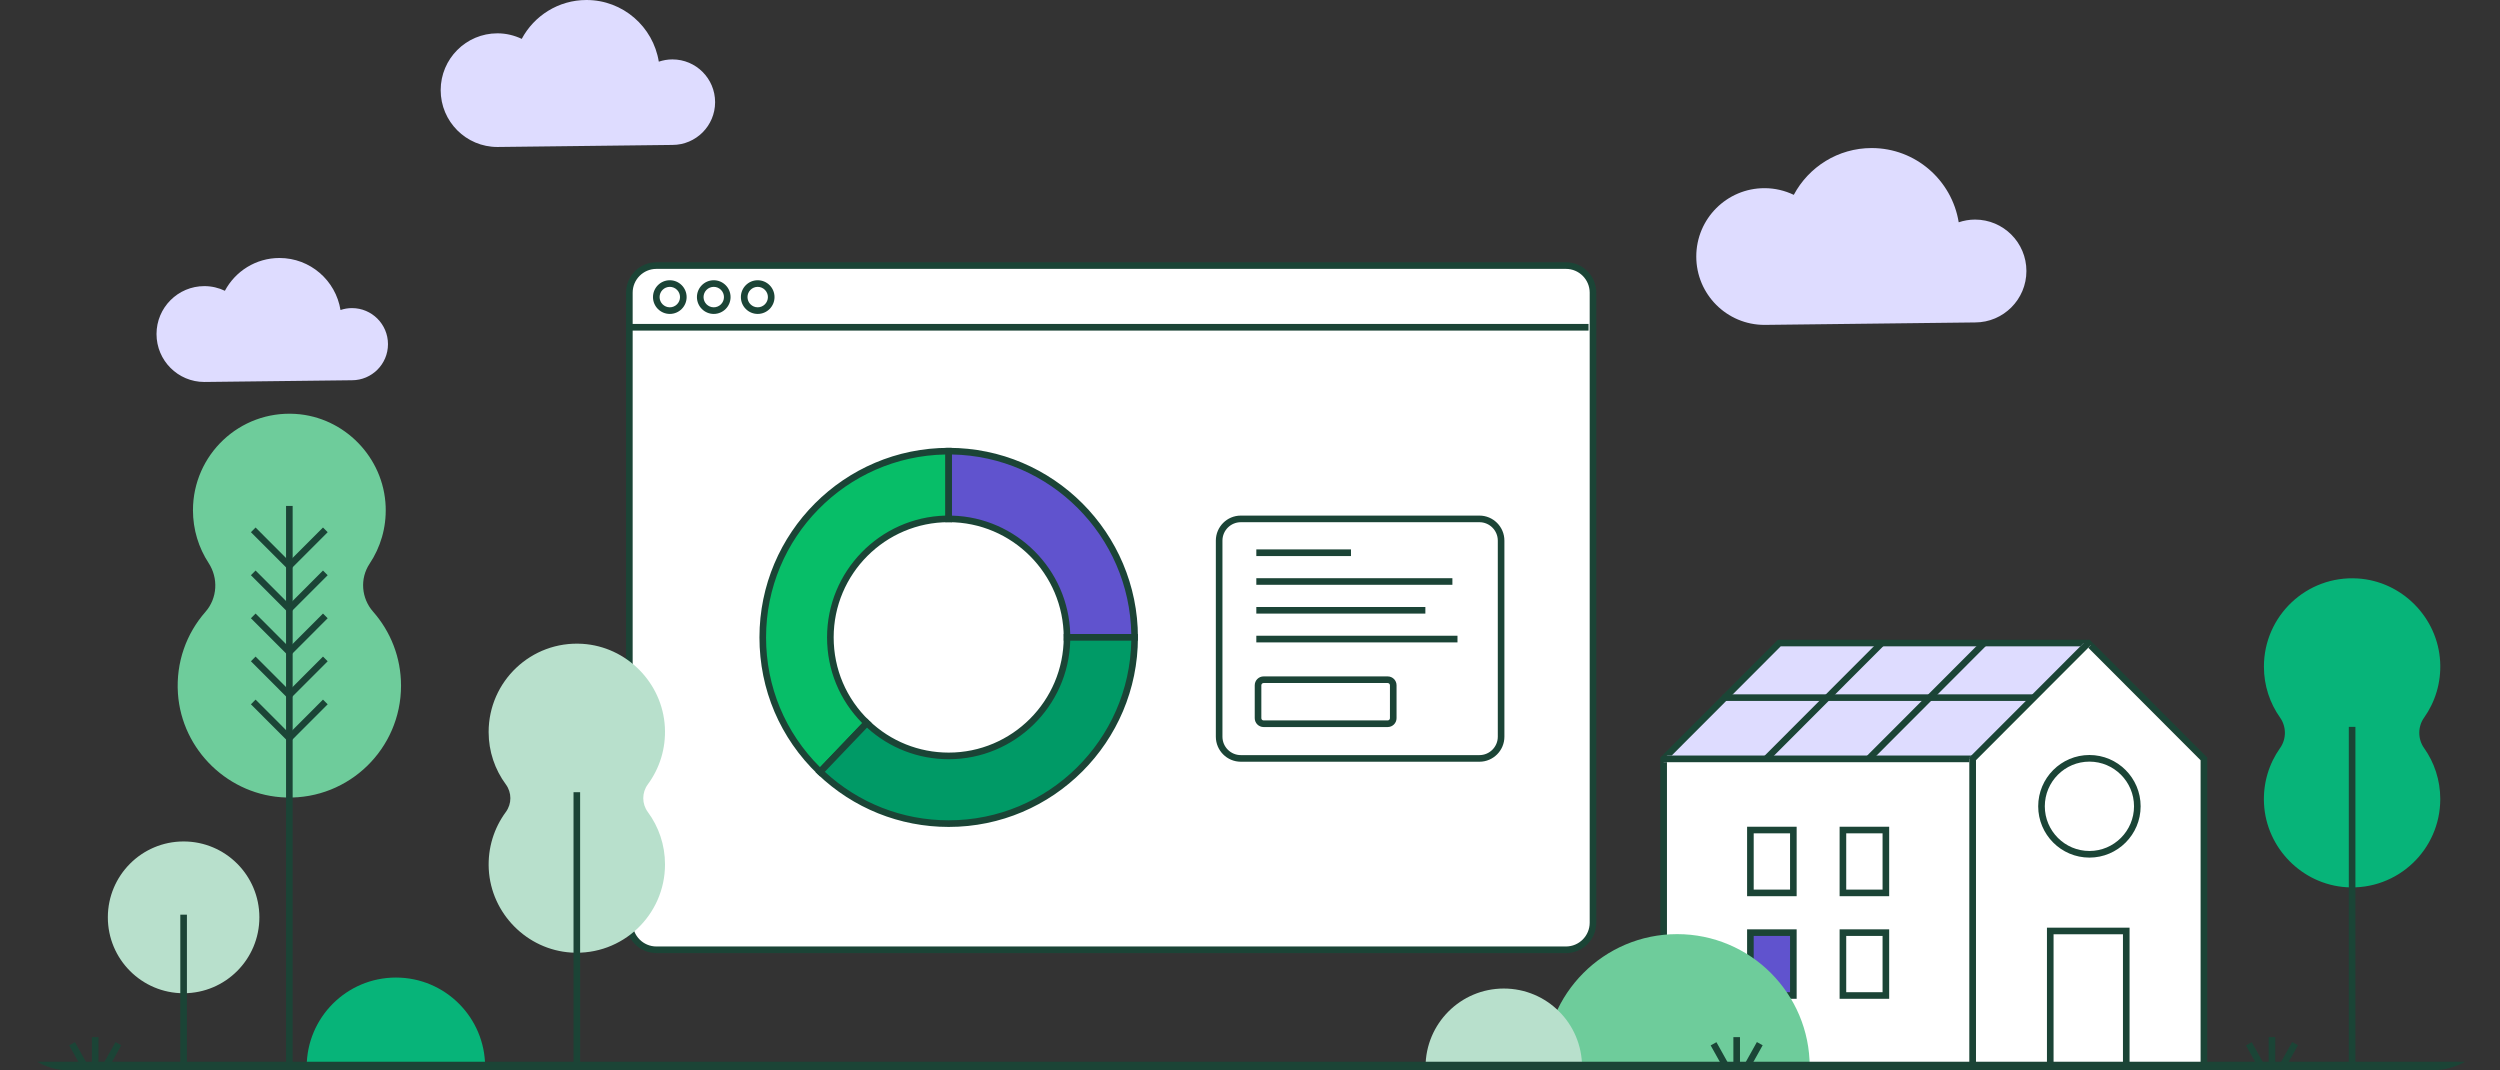 <svg xmlns="http://www.w3.org/2000/svg" width="591" height="253" viewBox="0 0 591 253" fill="none"><rect x="0" y="0" width="591" height="253" fill="#333333" stroke="none"/><g clip-path="url(#clip0_1069_24615)"><g clip-path="url(#clip1_1069_24615)"><path d="M573.051 169.658C575.668 165.965 577.113 161.388 576.855 156.459C576.301 145.974 567.818 137.399 557.366 136.75C545.251 135.999 535.19 145.622 535.19 157.593C535.19 162.084 536.604 166.246 539.017 169.65C540.525 171.786 540.533 174.697 539.017 176.832C536.4 180.525 534.955 185.103 535.213 190.032C535.768 200.516 544.251 209.091 554.702 209.741C566.818 210.492 576.879 200.868 576.879 188.897C576.879 184.406 575.465 180.244 573.051 176.84C571.544 174.704 571.536 171.794 573.051 169.658Z" fill="#07B479"></path><path d="M556.819 171.833H555.257V252.421H556.819V171.833Z" fill="#1B4436"></path><path d="M43.406 234.801C53.298 234.801 61.317 226.769 61.317 216.861C61.317 206.952 53.298 198.92 43.406 198.92C33.513 198.92 25.494 206.952 25.494 216.861C25.494 226.769 33.513 234.801 43.406 234.801Z" fill="#B8E0CC"></path><path d="M44.187 216.227H42.624V252.218H44.187V216.227Z" fill="#1B4436"></path><path d="M72.503 252.218C72.503 240.552 81.947 231.093 93.594 231.093C105.24 231.093 114.684 240.552 114.684 252.218" fill="#07B479"></path><path d="M17.72 246.365L16.356 247.129L19.481 252.729L20.845 251.966L17.72 246.365Z" fill="#1B4436"></path><path d="M23.291 245.176H21.729V252.343H23.291V245.176Z" fill="#1B4436"></path><path d="M27.3 246.347L24.176 251.948L25.54 252.711L28.664 247.11L27.3 246.347Z" fill="#1B4436"></path><path d="M532.309 246.376L530.945 247.14L534.07 252.74L535.434 251.977L532.309 246.376Z" fill="#1B4436"></path><path d="M537.877 245.176H536.314V252.343H537.877V245.176Z" fill="#1B4436"></path><path d="M541.872 246.335L538.749 251.936L540.112 252.699L543.236 247.098L541.872 246.335Z" fill="#1B4436"></path><path d="M370.194 62.782H155.171C151.642 62.782 148.781 65.648 148.781 69.183V218.122C148.781 221.657 151.642 224.522 155.171 224.522H370.194C373.723 224.522 376.584 221.657 376.584 218.122V69.183C376.584 65.648 373.723 62.782 370.194 62.782Z" fill="white"></path><path d="M370.194 225.304H155.171C151.218 225.304 148 222.081 148 218.122V69.183C148 65.224 151.218 62 155.171 62H370.194C374.147 62 377.365 65.224 377.365 69.183V218.13C377.365 222.089 374.147 225.312 370.194 225.312V225.304ZM155.171 63.565C152.078 63.565 149.562 66.084 149.562 69.183V218.13C149.562 221.228 152.078 223.747 155.171 223.747H370.194C373.287 223.747 375.803 221.228 375.803 218.13V69.183C375.803 66.084 373.287 63.565 370.194 63.565H155.171Z" fill="#1B4436"></path><path d="M375.529 76.584H148.953V78.149H375.529V76.584Z" fill="#1B4436"></path><path d="M158.342 74.213C156.147 74.213 154.366 72.43 154.366 70.231C154.366 68.032 156.147 66.249 158.342 66.249C160.537 66.249 162.318 68.032 162.318 70.231C162.318 72.43 160.537 74.213 158.342 74.213ZM158.342 67.813C157.006 67.813 155.928 68.901 155.928 70.231C155.928 71.561 157.014 72.649 158.342 72.649C159.67 72.649 160.756 71.561 160.756 70.231C160.756 68.901 159.67 67.813 158.342 67.813Z" fill="#1B4436"></path><path d="M168.731 74.213C166.536 74.213 164.755 72.43 164.755 70.231C164.755 68.032 166.536 66.249 168.731 66.249C170.926 66.249 172.707 68.032 172.707 70.231C172.707 72.43 170.926 74.213 168.731 74.213ZM168.731 67.813C167.396 67.813 166.318 68.901 166.318 70.231C166.318 71.561 167.403 72.649 168.731 72.649C170.059 72.649 171.145 71.561 171.145 70.231C171.145 68.901 170.059 67.813 168.731 67.813Z" fill="#1B4436"></path><path d="M179.121 74.213C176.926 74.213 175.145 72.43 175.145 70.231C175.145 68.032 176.926 66.249 179.121 66.249C181.316 66.249 183.096 68.032 183.096 70.231C183.096 72.43 181.316 74.213 179.121 74.213ZM179.121 67.813C177.785 67.813 176.707 68.901 176.707 70.231C176.707 71.561 177.793 72.649 179.121 72.649C180.448 72.649 181.534 71.561 181.534 70.231C181.534 68.901 180.448 67.813 179.121 67.813Z" fill="#1B4436"></path><path d="M193.876 182.483C185.135 174.096 180.316 162.806 180.316 150.678C180.316 126.4 200.032 106.652 224.27 106.652V122.66C208.851 122.66 196.298 135.226 196.298 150.678C196.298 158.393 199.36 165.583 204.929 170.919L193.876 182.483Z" fill="#07BE68"></path><path d="M193.9 183.586L193.337 183.046C184.44 174.51 179.534 163.017 179.534 150.678C179.534 125.97 199.602 105.87 224.27 105.87H225.051V123.443H224.27C209.28 123.443 197.079 135.664 197.079 150.678C197.079 158.174 200.055 165.161 205.468 170.356L206.031 170.896L193.892 183.586H193.9ZM223.489 107.442C200.039 107.865 181.097 127.096 181.097 150.678C181.097 162.32 185.619 173.188 193.853 181.372L203.828 170.935C198.461 165.513 195.516 158.346 195.516 150.678C195.516 135.061 207.991 122.308 223.489 121.886V107.434V107.442Z" fill="#1B4436"></path><path d="M268.225 150.678H252.243C252.243 135.234 239.698 122.66 224.27 122.66V106.652C248.509 106.652 268.225 126.4 268.225 150.678Z" fill="#6053CE"></path><path d="M269.006 151.461H251.461V150.678C251.461 135.664 239.26 123.443 224.27 123.443H223.489V105.87H224.27C248.938 105.87 269.006 125.97 269.006 150.678V151.461ZM253.008 149.896H267.436C267.022 126.674 248.235 107.857 225.051 107.442V121.893C240.283 122.3 252.602 134.639 253.008 149.904V149.896Z" fill="#1B4436"></path><path d="M224.27 194.704C212.889 194.704 202.094 190.362 193.876 182.475L204.929 170.911C210.163 175.927 217.029 178.688 224.27 178.688C239.69 178.688 252.242 166.123 252.242 150.67H268.224C268.224 174.949 248.509 194.697 224.27 194.697V194.704Z" fill="#009A66"></path><path d="M224.27 195.487C212.686 195.487 201.695 191.066 193.329 183.046L192.767 182.507L204.906 169.816L205.468 170.356C210.553 175.23 217.232 177.914 224.27 177.914C239.26 177.914 251.461 165.693 251.461 150.678V149.896H269.006V150.678C269.006 175.387 248.938 195.487 224.27 195.487ZM194.985 182.452C202.984 189.853 213.35 193.922 224.27 193.922C247.813 193.922 267.014 174.948 267.436 151.461H253.008C252.594 166.984 239.862 179.479 224.27 179.479C217.084 179.479 210.256 176.834 204.96 172.014L194.985 182.452Z" fill="#1B4436"></path><path d="M349.736 180.073H293.33C290.073 180.073 287.425 177.421 287.425 174.158V127.801C287.425 124.538 290.073 121.885 293.33 121.885H349.736C352.993 121.885 355.641 124.538 355.641 127.801V174.158C355.641 177.421 352.993 180.073 349.736 180.073ZM293.33 123.45C290.932 123.45 288.987 125.406 288.987 127.801V174.158C288.987 176.56 290.94 178.508 293.33 178.508H349.736C352.134 178.508 354.079 176.552 354.079 174.158V127.801C354.079 125.399 352.126 123.45 349.736 123.45H293.33Z" fill="#1B4436"></path><path d="M319.373 129.882H296.994V131.447H319.373V129.882Z" fill="#1B4436"></path><path d="M343.346 136.689H296.994V138.254H343.346V136.689Z" fill="#1B4436"></path><path d="M336.957 143.496H296.994V145.06H336.957V143.496Z" fill="#1B4436"></path><path d="M344.549 150.295H296.994V151.859H344.549V150.295Z" fill="#1B4436"></path><path d="M328.052 171.874H298.712C297.556 171.874 296.619 170.935 296.619 169.777V162C296.619 160.842 297.556 159.903 298.712 159.903H328.052C329.208 159.903 330.145 160.842 330.145 162V169.777C330.145 170.935 329.208 171.874 328.052 171.874ZM298.712 161.468C298.415 161.468 298.181 161.71 298.181 162V169.777C298.181 170.074 298.423 170.309 298.712 170.309H328.052C328.348 170.309 328.583 170.066 328.583 169.777V162C328.583 161.702 328.341 161.468 328.052 161.468H298.712Z" fill="#1B4436"></path><path d="M401 60.647C401 69.575 408.226 76.804 417.13 76.804L466.904 76.225C473.607 76.225 479.043 70.78 479.043 64.067C479.043 57.353 473.607 51.908 466.904 51.908C465.553 51.908 464.249 52.143 463.038 52.549C461.429 42.605 452.844 35 442.463 35C434.487 35 427.566 39.483 424.051 46.063C421.95 45.062 419.614 44.483 417.13 44.483C408.218 44.483 401 51.72 401 60.64V60.647Z" fill="#DEDCFF"></path><path d="M104.177 21.313C104.177 28.73 110.184 34.747 117.59 34.747L158.959 34.262C164.528 34.262 169.051 29.739 169.051 24.153C169.051 18.567 164.536 14.044 158.959 14.044C157.834 14.044 156.756 14.24 155.74 14.576C154.412 6.322 147.273 0 138.641 0C132.017 0 126.26 3.724 123.339 9.193C121.597 8.364 119.652 7.879 117.59 7.879C110.184 7.879 104.177 13.896 104.177 21.313Z" fill="#DEDCFF"></path><path d="M37 78.969C37 85.228 42.062 90.298 48.311 90.298L83.204 89.891C87.907 89.891 91.719 86.073 91.719 81.363C91.719 76.653 87.907 72.834 83.204 72.834C82.251 72.834 81.345 72.999 80.494 73.288C79.369 66.317 73.346 60.989 66.066 60.989C60.473 60.989 55.622 64.134 53.162 68.742C51.693 68.038 50.053 67.639 48.311 67.639C42.062 67.639 37 72.709 37 78.969Z" fill="#DEDCFF"></path><path d="M87.376 133.26C89.93 129.426 91.359 124.771 91.172 119.771C90.75 108.168 81.431 98.568 69.855 97.848C56.615 97.027 45.616 107.542 45.616 120.624C45.616 125.225 46.975 129.505 49.311 133.088C51.647 136.671 51.412 141.405 48.561 144.652C44.109 149.722 41.57 156.521 42.062 163.907C42.96 177.388 54.17 188.154 67.652 188.53C82.579 188.944 94.804 176.95 94.804 162.092C94.804 155.387 92.312 149.276 88.212 144.613C85.415 141.444 85.032 136.781 87.376 133.26Z" fill="#6ECC9B"></path><path d="M69.183 119.599H67.621V252.218H69.183V119.599Z" fill="#1B4436"></path><path d="M68.386 134.895L59.317 125.812L60.419 124.701L68.386 132.681L76.354 124.701L77.463 125.812L68.386 134.895Z" fill="#1B4436"></path><path d="M68.386 145.067L59.317 135.983L60.419 134.872L68.386 142.853L76.354 134.872L77.463 135.983L68.386 145.067Z" fill="#1B4436"></path><path d="M68.386 155.238L59.317 146.154L60.419 145.043L68.386 153.024L76.354 145.043L77.463 146.154L68.386 155.238Z" fill="#1B4436"></path><path d="M68.386 165.409L59.317 156.326L60.419 155.215L68.386 163.195L76.354 155.215L77.463 156.326L68.386 165.409Z" fill="#1B4436"></path><path d="M68.386 175.581L59.317 166.497L60.419 165.386L68.386 173.367L76.354 165.386L77.463 166.497L68.386 175.581Z" fill="#1B4436"></path><path d="M153.147 185.423C155.905 181.676 157.444 176.981 157.178 171.911C156.623 161.427 148.14 152.852 137.689 152.202C125.573 151.451 115.512 161.075 115.512 173.046C115.512 177.678 117.02 181.957 119.574 185.423C121.011 187.372 121.011 190.016 119.574 191.964C116.817 195.712 115.278 200.407 115.543 205.477C116.098 215.961 124.581 224.536 135.033 225.185C147.148 225.937 157.209 216.313 157.209 204.342C157.209 199.71 155.702 195.43 153.147 191.964C151.71 190.016 151.71 187.372 153.147 185.423Z" fill="#B8E0CC"></path><path d="M137.142 187.278H135.58V252.218H137.142V187.278Z" fill="#1B4436"></path><path d="M493.665 152.014L466.325 179.399V252.163H521.004V179.399L493.665 152.014Z" fill="white"></path><path d="M420.629 152.014L393.289 179.399H466.325L493.665 152.014H420.629Z" fill="#DEDCFF"></path><path d="M494.774 152.014L494.423 152.366L493.665 153.125L520.223 179.727V251.38H467.106V179.727L466.653 180.181H465.544V252.945H521.786V179.078L494.774 152.014Z" fill="#1B4436"></path><path d="M467.106 179.727L493.665 153.125L494.423 152.366L494.774 152.014L493.993 151.232H493.509H493.345L491.782 152.797L466.005 178.616L465.544 179.078V180.181H466.653L467.106 179.727Z" fill="#1B4536"></path><path d="M468.509 151.462L441.168 178.848L442.273 179.954L469.614 152.568L468.509 151.462Z" fill="#1B4436"></path><path d="M444.294 151.462L416.953 178.848L418.057 179.954L445.398 152.569L444.294 151.462Z" fill="#1B4436"></path><path d="M480.784 164.142H407.232V165.706H480.784V164.142Z" fill="#1B4436"></path><path d="M502.648 220.084H484.682V252.163H502.648V220.084Z" fill="white"></path><path d="M503.429 252.945H483.9V219.302H503.429V252.945ZM485.463 251.38H501.867V220.866H485.463V251.38Z" fill="#1B4436"></path><path d="M493.938 201.955C500.193 201.955 505.265 196.876 505.265 190.611C505.265 184.345 500.193 179.266 493.938 179.266C487.683 179.266 482.612 184.345 482.612 190.611C482.612 196.876 487.683 201.955 493.938 201.955Z" fill="white"></path><path d="M493.938 202.738C487.259 202.738 481.83 197.3 481.83 190.61C481.83 183.921 487.259 178.483 493.938 178.483C500.617 178.483 506.046 183.921 506.046 190.61C506.046 197.3 500.617 202.738 493.938 202.738ZM493.938 180.048C488.126 180.048 483.393 184.789 483.393 190.61C483.393 196.432 488.126 201.173 493.938 201.173C499.75 201.173 504.483 196.432 504.483 190.61C504.483 184.789 499.75 180.048 493.938 180.048Z" fill="#1B4436"></path><path d="M466.325 179.399H393.289V252.163H466.325V179.399Z" fill="white"></path><path d="M491.782 152.797L493.344 151.232H420.308L392.969 178.616H395.179L420.957 152.797H491.782Z" fill="#1B4536"></path><path d="M465.544 180.181V251.38H394.07V180.181H392.508V252.945H467.106V178.616H466.005L465.544 179.078V180.181Z" fill="#1B4436"></path><path d="M392.508 179.078V180.181H394.07H465.544V179.078L466.005 178.616H395.179H392.968L392.508 179.078Z" fill="#1B4436"></path><path d="M423.948 196.22H413.794V211.086H423.948V196.22Z" fill="white"></path><path d="M424.729 211.869H413.012V195.438H424.729V211.869ZM414.575 210.304H423.167V197.003H414.575V210.304Z" fill="#1B4436"></path><path d="M445.82 196.22H435.666V211.086H445.82V196.22Z" fill="white"></path><path d="M446.601 211.869H434.884V195.438H446.601V211.869ZM436.447 210.304H445.039V197.003H436.447V210.304Z" fill="#1B4436"></path><path d="M423.948 220.475H413.794V235.341H423.948V220.475Z" fill="#6053CE"></path><path d="M424.729 236.123H413.012V219.693H424.729V236.123ZM414.575 234.558H423.167V221.257H414.575V234.558Z" fill="#1B4436"></path><path d="M445.82 220.475H435.666V235.341H445.82V220.475Z" fill="white"></path><path d="M446.601 236.123H434.884V219.693H446.601V236.123ZM436.447 234.558H445.039V221.257H436.447V234.558Z" fill="#1B4436"></path><path d="M365.136 252.218C365.136 234.879 379.166 220.827 396.476 220.827C413.786 220.827 427.815 234.879 427.815 252.218" fill="#6ECC9B"></path><path d="M337 252.218C337 241.984 345.28 233.69 355.497 233.69C365.715 233.69 373.995 241.984 373.995 252.218" fill="#B8E0CC"></path><path d="M405.763 246.371L404.399 247.135L407.524 252.735L408.888 251.972L405.763 246.371Z" fill="#1B4436"></path><path d="M411.333 245.176H409.771V252.343H411.333V245.176Z" fill="#1B4436"></path><path d="M415.33 246.34L412.206 251.941L413.57 252.705L416.694 247.104L415.33 246.34Z" fill="#1B4436"></path><path d="M591 251H0V253H591V251Z" fill="#1B4436"></path></g></g><defs><clipPath id="clip0_1069_24615"><rect width="591" height="253" rx="16" fill="white"></rect></clipPath><clipPath id="clip1_1069_24615"><rect width="591" height="253" fill="white"></rect></clipPath></defs></svg>